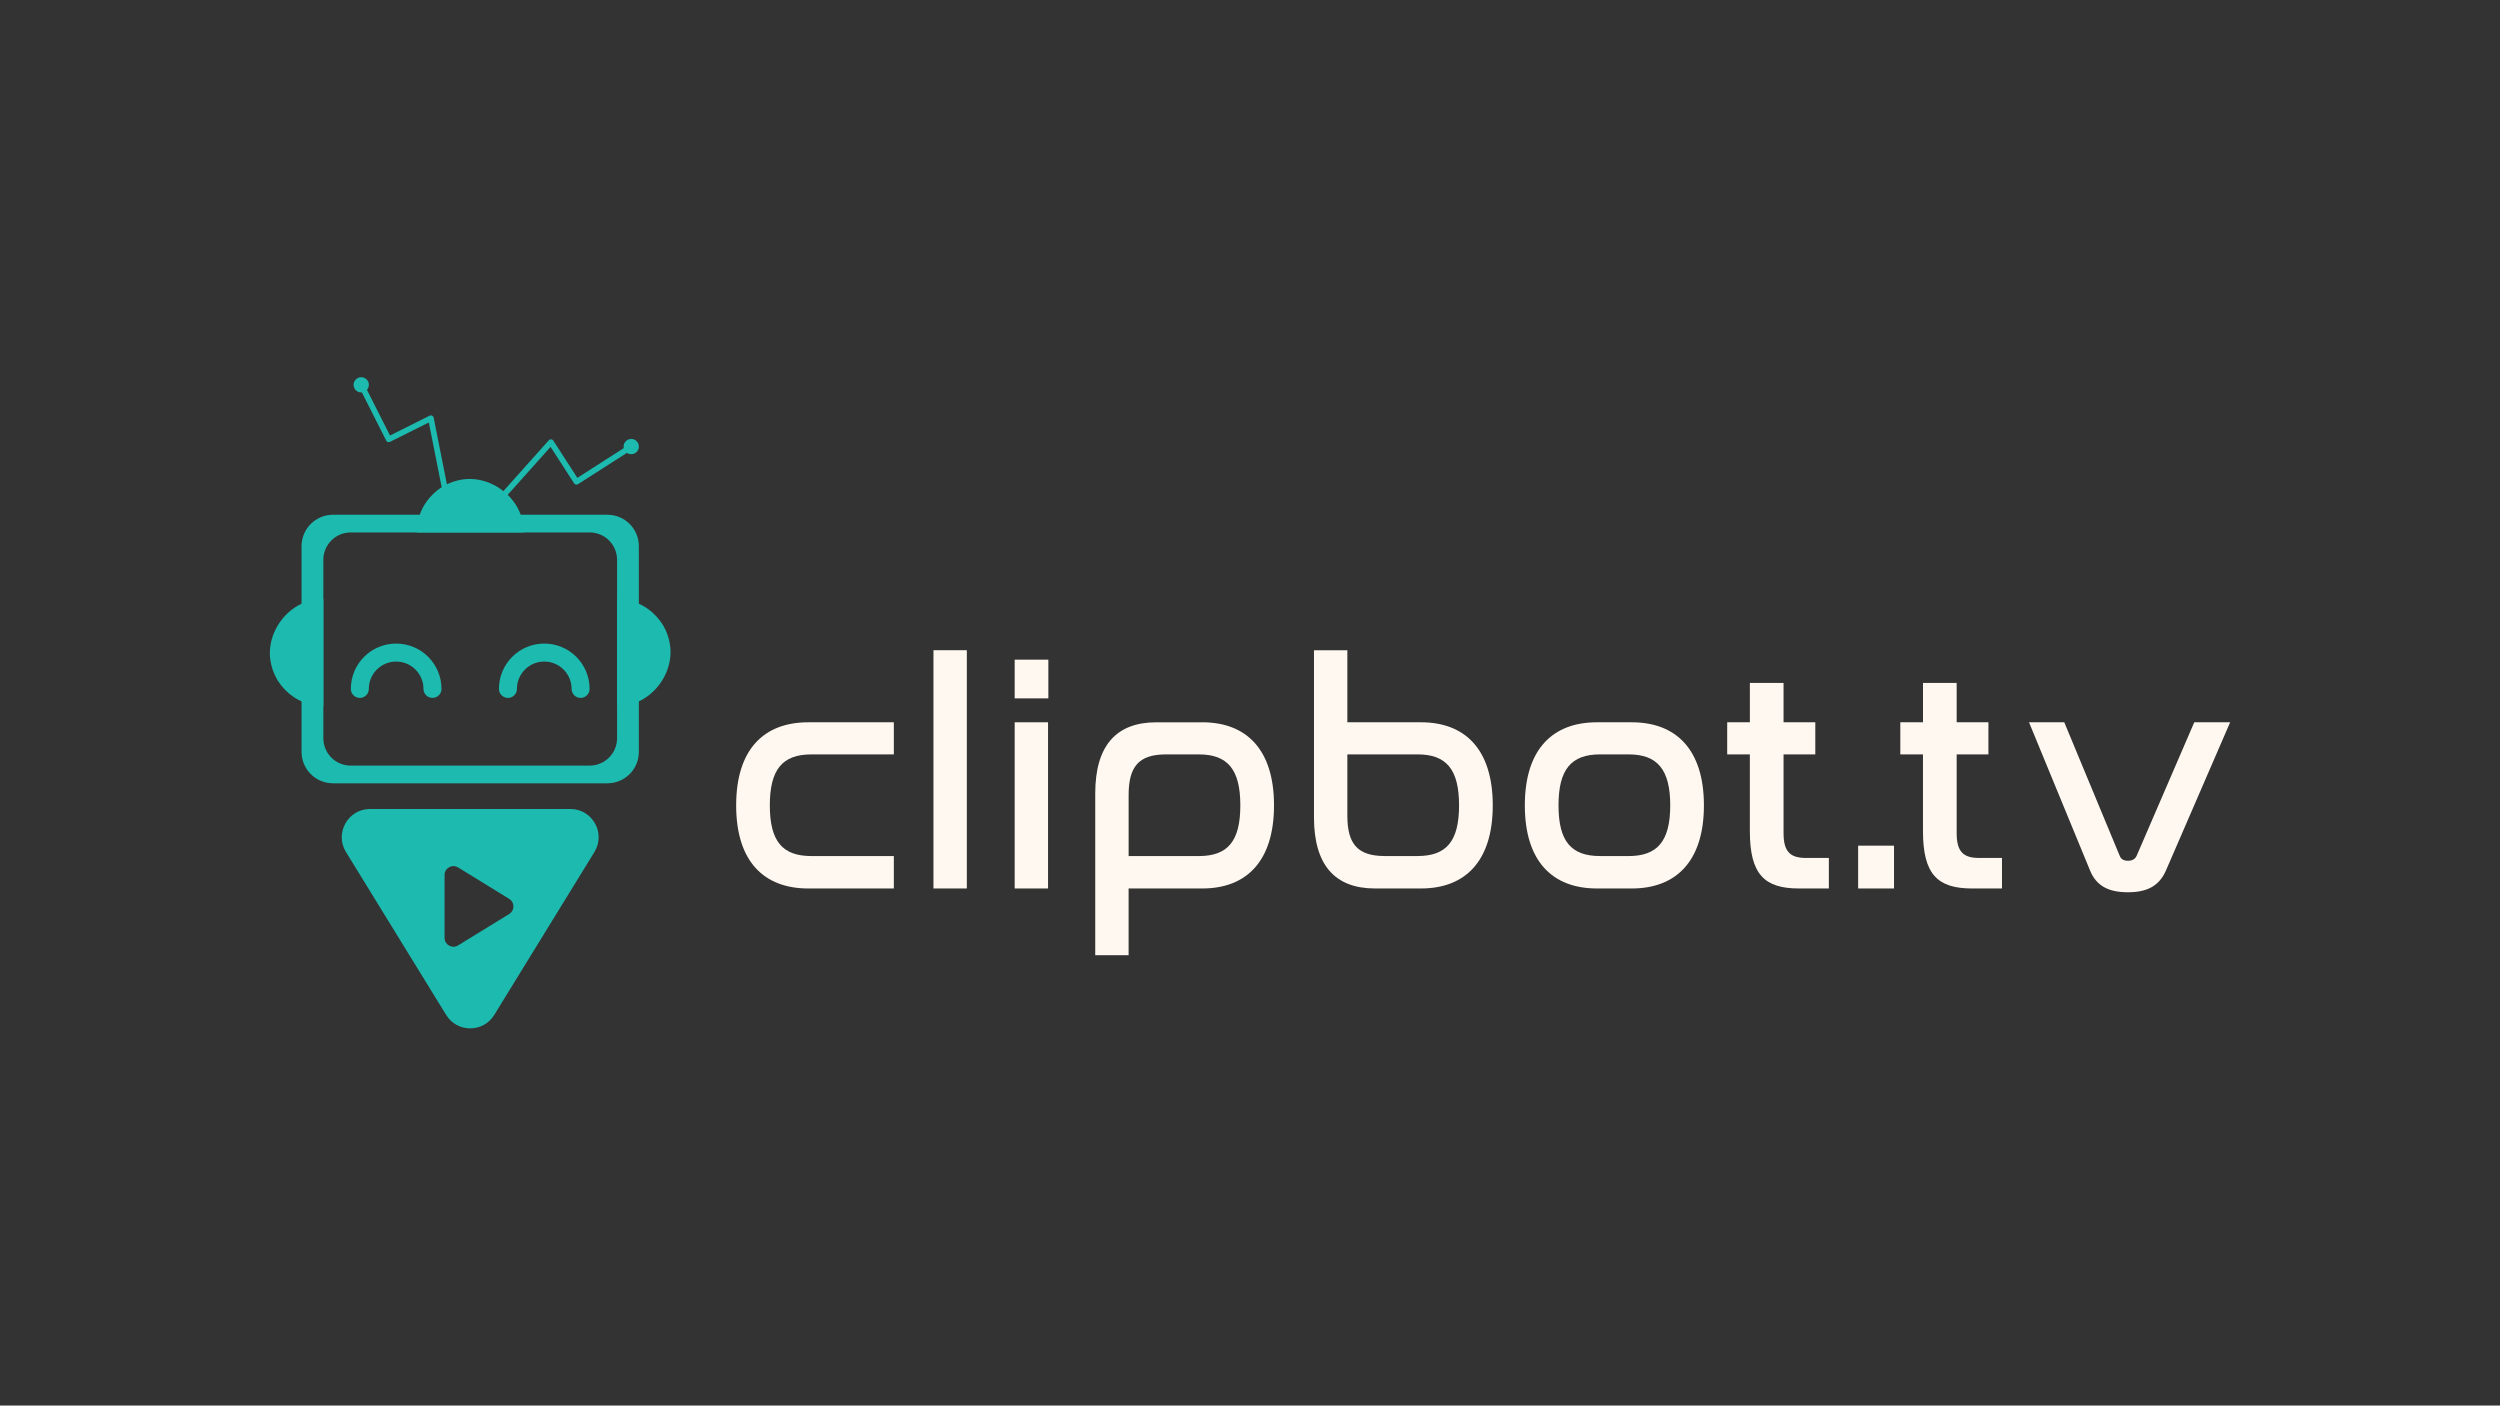 <?xml version="1.0" encoding="utf-8"?>
<svg xmlns="http://www.w3.org/2000/svg" xmlns:graph="http://ns.adobe.com/Graphs/1.0/" xmlns:i="http://ns.adobe.com/AdobeIllustrator/10.0/" xmlns:x="http://ns.adobe.com/Extensibility/1.0/" xmlns:xlink="http://www.w3.org/1999/xlink" version="1.1" id="Layer_1" x="0px" y="0px" viewBox="0 0 1366 768" style="enable-background:new 0 0 1366 768;">
<rect x="0" y="0" width="1366" height="768" fill="#333333" stroke="none"/>
<style type="text/css">
	.st0{fill:#1DBAAF;}
	.st1{fill:none;stroke:#1DBAAF;stroke-width:9.832;stroke-linecap:round;stroke-linejoin:round;stroke-miterlimit:10;}
	.st2{fill:none;stroke:#1DBAAF;stroke-width:3.11;stroke-linecap:round;stroke-linejoin:round;stroke-miterlimit:10;}
	.st3{fill:#FFF8F0;}
</style>
<switch>
	
	<g>
		<g>
			<g>
				<path class="st0" d="M331.89,281.26H181.95c-9.49,0-17.18,7.69-17.18,17.18v112.38c0,9.49,7.69,17.18,17.18,17.18h149.94&#xD;&#xA;					c9.49,0,17.18-7.69,17.18-17.18V298.43C349.07,288.95,341.38,281.26,331.89,281.26z M337.16,403.38&#xD;&#xA;					c0,8.25-6.69,14.94-14.94,14.94h-130.6c-8.25,0-14.94-6.69-14.94-14.94v-97.52c0-8.25,6.69-14.93,14.94-14.93h130.6&#xD;&#xA;					c8.25,0,14.94,6.68,14.94,14.93V403.38z"/>
				<path class="st0" d="M286.15,290.93H227.7c0-3.39,0.58-6.65,1.64-9.68c3.62-10.3,11.95-15.08,13.41-15.89&#xD;&#xA;					c6.55-3.63,12.67-3.68,14.17-3.66c12.38,0.16,23.78,8.71,27.58,19.55C285.57,284.28,286.15,287.55,286.15,290.93z"/>
				<path class="st1" d="M196.61,376.41c0-10.96,8.88-19.85,19.85-19.85c10.96,0,19.85,8.89,19.85,19.85"/>
				<path class="st1" d="M277.54,376.41c0-10.96,8.88-19.85,19.85-19.85c10.96,0,19.85,8.89,19.85,19.85"/>
				<path class="st0" d="M311.65,442.03H202.19c-12.07,0-19.47,13.23-13.15,23.52l54.73,89c6.03,9.8,20.27,9.8,26.29,0l54.73-89&#xD;&#xA;					C331.12,455.27,323.72,442.03,311.65,442.03z M278.23,499.4l-27.94,17.18c-3.23,1.98-7.38-0.34-7.38-4.13v-34.36&#xD;&#xA;					c0-3.79,4.15-6.11,7.38-4.13l27.94,17.18C281.31,493.04,281.31,497.51,278.23,499.4z"/>
				<path class="st0" d="M246.95,231.31"/>
				<path class="st0" d="M248.94,232.1"/>
				<polyline class="st2" points="242.75,265.37 235.44,228.53 212.41,240.04 197.38,210.27"/>
				<g>
					<path class="st0" d="M329.38,238.14"/>
				</g>
				<g>
					<path class="st0" d="M331.49,237.82"/>
				</g>
				<g>
					<polyline class="st2" points="276,269.6 301.03,241.61 315,263.24 343.09,245.25"/>
				</g>
				<circle class="st0" cx="197.38" cy="210.27" r="4.17"/>
				<circle class="st0" cx="344.9" cy="244.01" r="4.17"/>
				<path class="st0" d="M337.16,385.78v-58.45c3.39,0,6.65,0.58,9.68,1.64c10.3,3.62,15.08,11.95,15.89,13.41&#xD;&#xA;					c3.63,6.55,3.68,12.67,3.66,14.17c-0.16,12.38-8.71,23.78-19.55,27.58C343.81,385.2,340.55,385.78,337.16,385.78z"/>
				<path class="st0" d="M176.68,327.33v58.45c-3.39,0-6.65-0.58-9.68-1.64c-10.3-3.62-15.08-11.95-15.89-13.41&#xD;&#xA;					c-3.63-6.55-3.68-12.67-3.66-14.17c0.16-12.38,8.71-23.78,19.55-27.58C170.03,327.91,173.29,327.33,176.68,327.33z"/>
			</g>
			<g>
				<path class="st3" d="M488.39,394.66v17.54h-45.06c-15.82,0-22.7,8.25-22.7,27.86c0,19.6,6.88,27.69,22.7,27.69h45.06v17.71&#xD;&#xA;					h-46.77c-24.25,0-39.38-14.79-39.38-45.4c0-30.61,15.13-45.4,39.38-45.4H488.39z"/>
				<path class="st3" d="M528.28,355.28v130.18h-18.23V355.28H528.28z"/>
				<path class="st3" d="M572.82,360.44v21.15h-18.4v-21.15H572.82z M572.65,394.66v90.8h-18.23v-90.8H572.65z"/>
				<path class="st3" d="M656.91,394.66c24.08,0,39.21,14.79,39.21,45.4c0,30.61-15.13,45.4-39.21,45.4h-40.24v36.46h-18.23v-88.39&#xD;&#xA;					c0-26.14,11.52-38.86,33.36-38.86H656.91z M616.67,467.75h38.35c15.82,0,22.7-8.08,22.7-27.69c0-19.6-6.88-27.86-22.7-27.86&#xD;&#xA;					h-17.88c-14.79,0-20.46,6.53-20.46,22.18V467.75z"/>
				<path class="st3" d="M736.19,355.28v39.38h40.24c24.08,0,39.21,14.79,39.21,45.4c0,30.61-15.13,45.4-39.21,45.4h-25.11&#xD;&#xA;					c-21.84,0-33.36-12.73-33.36-38.86v-91.31H736.19z M736.19,412.2v33.53c0,15.48,5.67,22.01,20.46,22.01h17.88&#xD;&#xA;					c15.82,0,22.7-8.08,22.7-27.69c0-19.6-6.88-27.86-22.7-27.86H736.19z"/>
				<path class="st3" d="M891.64,394.66c24.08,0,39.38,14.79,39.38,45.4c0,30.61-15.3,45.4-39.38,45.4h-19.09&#xD;&#xA;					c-24.25,0-39.38-14.79-39.38-45.4c0-30.61,15.13-45.4,39.38-45.4H891.64z M874.27,412.2c-15.82,0-22.7,8.25-22.7,27.86&#xD;&#xA;					c0,19.6,6.88,27.69,22.7,27.69h15.65c15.65,0,22.7-8.08,22.7-27.69c0-19.6-7.05-27.86-22.7-27.86H874.27z"/>
				<path class="st3" d="M956.13,394.66v-21.5h18.4v21.5c5.78,0,11.56,0,17.35,0c0,5.85,0,11.69,0,17.54c-5.78,0-11.56,0-17.35,0&#xD;&#xA;					v42.99c0,10.15,3.61,13.59,12.21,13.59h12.55v16.68h-16.34c-18.74,0-26.83-7.57-26.83-31.3V412.2h-12.38v-17.54H956.13z"/>
				<path class="st3" d="M1034.89,462.07v23.39h-19.6v-23.39H1034.89z"/>
				<path class="st3" d="M1127.92,394.66l30.27,72.91c0.69,1.89,2.24,2.75,4.47,2.75c2.41,0,3.96-0.86,4.82-2.75l31.47-72.91h19.6&#xD;&#xA;					l-35.08,81c-3.78,8.6-10.49,11.87-20.81,11.87c-10.49,0-17.2-3.44-20.64-11.87l-33.36-81H1127.92z"/>
				<path class="st3" d="M1055.09,334.2"/>
				<path class="st3" d="M1050.72,394.66v-21.5h18.4v21.5c5.78,0,11.56,0,17.35,0c0,5.85,0,11.69,0,17.54c-5.78,0-11.56,0-17.35,0&#xD;&#xA;					v42.99c0,10.15,3.61,13.59,12.21,13.59h12.55v16.68h-16.34c-18.74,0-26.83-7.57-26.83-31.3V412.2h-12.38v-17.54H1050.72z"/>
			</g>
		</g>
	</g>
</switch>

</svg>
